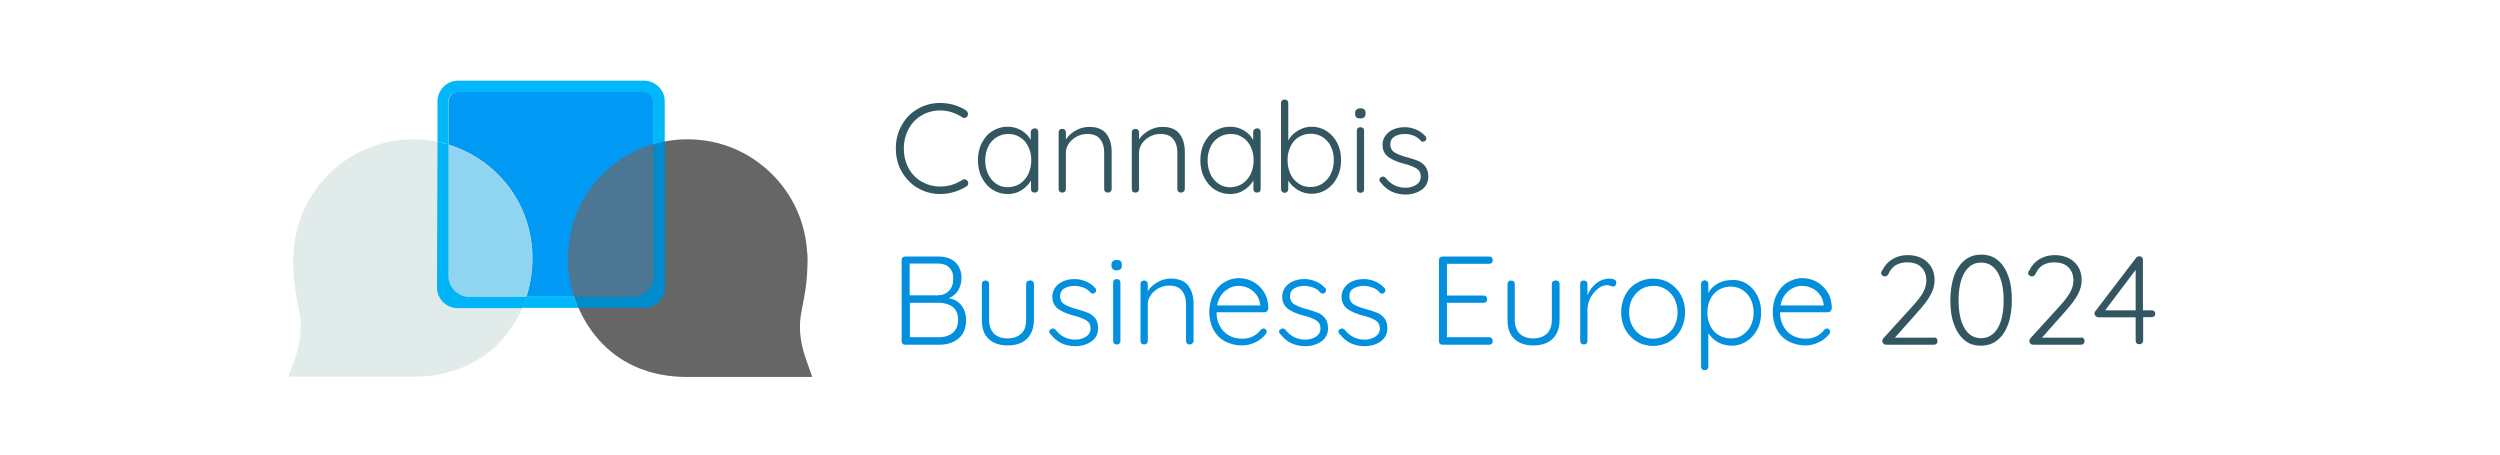 <?xml version="1.0" encoding="utf-8"?>
<!-- Generator: Adobe Illustrator 27.5.0, SVG Export Plug-In . SVG Version: 6.00 Build 0)  -->
<svg version="1.1" id="Capa_1" xmlns="http://www.w3.org/2000/svg" xmlns:xlink="http://www.w3.org/1999/xlink" x="0px" y="0px"
	 viewBox="0 0 1032 188" style="enable-background:new 0 0 1032 188;" xml:space="preserve">
<style type="text/css">
	.st0{fill:none;stroke:#666666;stroke-width:30;stroke-miterlimit:10;}
	.st1{fill:#0099F4;}
	.st2{fill:#666666;}
	.st3{fill:#4C7691;}
	.st4{fill:#E1ECEA;}
	.st5{fill:#8FD4F0;}
	.st6{fill:#00B8F9;}
	.st7{fill:#008BCD;}
	.st8{fill:#00B4F5;}
	.st9{fill:#335761;}
	.st10{fill:#028FDE;}
</style>
<g>
	<path class="st0" d="M280.1,84.3"/>
	<path class="st1" d="M265.5,122.5h-38.1h-38.1c-1.2,0-2.2-0.5-3-1.2c-0.8-0.8-1.2-1.8-1.2-3V80.2V42.1c0-1.2,0.5-2.2,1.2-3
		s1.8-1.2,3-1.2h38.1h38.1c1.2,0,2.2,0.5,3,1.2s1.2,1.8,1.2,3v38.1v38.1c0,1.2-0.5,2.2-1.2,3C267.7,122.1,266.7,122.5,265.5,122.5z"
		/>
	<g>
		<path class="st2" d="M328.4,104.8c-0.5-10.7-4.9-21.2-13-29.4c-17.5-17.5-45.8-17.5-63.3,0c-18.1,18.1-16.1,47,0,63.3
			c9.2,9.3,20.8,12,30.5,12.2h45.8c-3.3-9-3.4-15.9-2.7-20.6c0.7-4.9,2.4-10.5,2.7-20.3c0.1-2.2,0-4,0-5.2"/>
		<path class="st2" d="M335.3,155.6l-52.7,0c-13.6-0.2-25.3-4.9-33.8-13.6c-8.7-8.8-13.9-21.3-14.2-34.2
			c-0.3-13.6,4.8-26.3,14.2-35.8c9.3-9.3,21.8-14.5,35-14.5c13.2,0,25.6,5.1,35,14.5c8.7,8.7,13.8,20.2,14.4,32.5l0.1,0
			c0.1,1.8,0.1,3.7,0,5.5c-0.2,7.2-1.2,12.2-2,16.2c-0.3,1.7-0.6,3.1-0.8,4.5c-0.8,5.7,0.1,11.9,2.5,18.4L335.3,155.6z M282.6,146.1
			H322c-1.4-5.7-1.7-11.2-1-16.5c0.2-1.6,0.5-3.3,0.9-5.1c0.8-3.9,1.6-8.3,1.8-14.7c0-1.6,0-3.2,0-4.8l-0.1,0
			c-0.5-9.9-4.6-19.3-11.7-26.3c-7.6-7.6-17.6-11.7-28.3-11.7c-10.7,0-20.7,4.2-28.3,11.7c-16.8,16.8-13.6,42.8,0,56.6
			C262.3,142.3,271.5,145.9,282.6,146.1z"/>
	</g>
	<path class="st3" d="M269.8,113.8c0,8.5-8.5,8.5-8.5,8.5l-24.3,0c-1.5-4.6-2.3-9.5-2.4-14.5c-0.3-13.6,4.8-26.3,14.2-35.8
		c5.9-5.9,13.1-10.2,21-12.5C269.7,59.6,269.8,105.3,269.8,113.8z M323.7,105.1"/>
	<g>
		<path class="st4" d="M125.8,104.8c0.5-10.7,4.9-21.2,13-29.4c17.5-17.5,45.8-17.5,63.3,0c18.1,18.1,16.1,47,0,63.3
			c-9.2,9.3-20.8,12-30.5,12.2h-45.8c3.3-9,3.4-15.9,2.7-20.6c-0.7-4.9-2.4-10.5-2.7-20.3c-0.1-2.2,0-4,0-5.2"/>
		<path class="st4" d="M171.7,155.5H119l2.4-6.4c2.4-6.5,3.2-12.7,2.5-18.4c-0.2-1.4-0.5-2.8-0.8-4.5c-0.8-4-1.8-9.1-2-16.2
			c-0.1-1.8-0.1-3.7,0-5.5l0.1,0c0.6-12.3,5.7-23.8,14.4-32.5c19.3-19.3,50.7-19.3,70,0c9.4,9.4,14.5,22.1,14.2,35.8
			c-0.3,12.9-5.4,25.4-14.2,34.2C196.9,150.6,185.2,155.3,171.7,155.5L171.7,155.5z M132.2,146h39.4c11.2-0.2,20.3-3.8,27.2-10.8
			c13.6-13.7,16.9-39.7,0-56.6c-7.6-7.6-17.6-11.7-28.3-11.7c-10.7,0-20.7,4.2-28.3,11.7c-7,7-11.2,16.4-11.7,26.3l-0.1,0
			c0,1.6,0,3.2,0,4.8c0.2,6.4,1,10.8,1.8,14.7c0.3,1.8,0.7,3.4,0.9,5.1C133.9,134.8,133.6,140.3,132.2,146z"/>
	</g>
	<path class="st5" d="M185,59.7c7.5,2.3,14.5,6.4,20.4,12.3c9.5,9.4,14.6,22.1,14.3,35.8c-0.1,5-0.9,9.9-2.4,14.6H193
		c0,0-8-0.5-8-7.2S185,59.7,185,59.7z"/>
	<path class="st6" d="M180.6,58.5v-8.3v-8.3c0-2.4,1-4.6,2.5-6.1c1.6-1.6,3.7-2.5,6.1-2.5h38.3h38.3c2.4,0,4.6,1,6.1,2.5
		c1.6,1.6,2.5,3.7,2.5,6.1v8.3v8.3c-0.8,0.1-2,0.4-3,0.6s-1.8,0.5-1.8,0.5v-8.8v-8.8c0-0.8-0.4-2-1.2-2.7s-1.7-1.3-2.8-1.3h-38.4
		H189c-1.1,0-2.1,0.4-2.8,1.2c-0.7,0.7-1.2,1.7-1.2,2.8v8.8v8.8c0,0-0.3-0.1-1-0.3S182.2,58.8,180.6,58.5z"/>
	<path class="st7" d="M274.5,58.4v30.1v30.1c0,2.3-0.9,4.4-2.5,6c-1.5,1.5-3.6,2.5-6,2.5h-13.7h-13.7c0,0-0.3-0.9-0.7-1.9
		c-0.4-1-0.8-2.2-1-2.8h12.2h12.2c2.3,0,4.4-0.9,6-2.5c1.5-1.5,2.5-3.6,2.5-6V86.7V59.5c0,0,0.3-0.1,1.1-0.3
		C271.6,59,272.8,58.7,274.5,58.4z"/>
	<path class="st8" d="M180.6,58.5l-0.1,30.1l-0.1,30.1c0,2.3,0.9,4.4,2.5,6c1.5,1.5,3.6,2.5,6,2.5h13.3h13.3c0,0,0.4-0.9,0.8-1.9
		c0.4-1,0.9-2.2,1.1-2.8h-11.9h-11.9c-2.3,0-4.4-0.9-6-2.5c-1.5-1.5-2.5-3.6-2.5-6l0-27.2l0-27.2c0,0-0.2-0.1-0.9-0.2
		S182.3,58.8,180.6,58.5z"/>
	<path class="st6" d="M217.3,122.3h19.6c0.3,1.1,0.7,2.2,1.3,3.5c0.2,0.4,0.4,0.9,0.6,1.3c-7.8,0-15.6,0-23.4,0
		C215.4,127.1,216.3,125.2,217.3,122.3z"/>
</g>
<g>
	<g>
		<path class="st9" d="M399.6,47.1c0,0.3-0.1,0.7-0.4,1c-0.3,0.4-0.7,0.6-1.2,0.6c-0.3,0-0.6-0.1-0.8-0.3c-2.8-1.8-5.8-2.8-9.1-2.8
			c-2.8,0-5.4,0.7-7.6,2c-2.3,1.3-4.1,3.2-5.4,5.6c-1.3,2.4-2,5.1-2,8.1c0,3.1,0.7,5.8,2,8.2c1.3,2.4,3.1,4.2,5.4,5.5
			c2.3,1.3,4.8,2,7.6,2c3.3,0,6.3-0.9,9.1-2.7c0.3-0.2,0.6-0.3,0.9-0.3c0.5,0,0.9,0.2,1.2,0.6c0.2,0.3,0.4,0.6,0.4,1
			c0,0.6-0.2,1-0.7,1.3c-1.4,0.9-3,1.7-5,2.3c-2,0.6-3.9,0.9-5.8,0.9c-3.3,0-6.4-0.8-9.2-2.4c-2.8-1.6-5-3.8-6.7-6.7
			c-1.7-2.9-2.5-6.1-2.5-9.8c0-3.5,0.8-6.7,2.5-9.6c1.6-2.9,3.8-5.1,6.6-6.7c2.8-1.6,5.9-2.4,9.2-2.4c1.9,0,3.9,0.3,5.7,0.8
			c1.9,0.6,3.5,1.3,5,2.3C399.3,46.1,399.6,46.5,399.6,47.1z"/>
		<path class="st9" d="M428.2,53.4c0.3,0.3,0.4,0.7,0.4,1.1V78c0,0.5-0.1,0.8-0.4,1.1c-0.3,0.3-0.7,0.4-1.1,0.4
			c-0.5,0-0.8-0.1-1.1-0.4c-0.3-0.3-0.4-0.7-0.4-1.1v-3.5c-0.9,1.6-2.2,2.9-3.9,4c-1.7,1.1-3.6,1.6-5.7,1.6c-2.3,0-4.4-0.6-6.3-1.8
			c-1.9-1.2-3.3-2.9-4.4-5c-1.1-2.1-1.6-4.5-1.6-7.2c0-2.6,0.5-5,1.6-7.1c1.1-2.1,2.5-3.8,4.4-4.9c1.9-1.2,3.9-1.8,6.2-1.8
			c2.1,0,4,0.5,5.7,1.5c1.7,1,3,2.3,3.9,4v-3.2c0-0.5,0.1-0.8,0.4-1.1c0.3-0.3,0.7-0.5,1.1-0.5C427.6,52.9,427.9,53.1,428.2,53.4z
			 M421.1,75.8c1.4-1,2.6-2.3,3.4-4c0.8-1.7,1.2-3.6,1.2-5.7c0-2-0.4-3.9-1.2-5.5c-0.8-1.7-1.9-3-3.4-3.9c-1.4-1-3.1-1.4-4.9-1.4
			c-1.8,0-3.4,0.5-4.9,1.4c-1.4,0.9-2.6,2.2-3.4,3.9c-0.8,1.7-1.2,3.5-1.2,5.6c0,2.1,0.4,4,1.2,5.7c0.8,1.7,1.9,3,3.4,4
			c1.4,1,3.1,1.4,4.9,1.4C418.1,77.2,419.7,76.7,421.1,75.8z"/>
		<path class="st9" d="M456.6,55.1c1.5,1.9,2.3,4.4,2.3,7.5V78c0,0.5-0.2,0.8-0.5,1.1c-0.3,0.3-0.7,0.4-1.1,0.4
			c-0.5,0-0.8-0.1-1.1-0.4c-0.3-0.3-0.4-0.7-0.4-1.1V62.9c0-2.3-0.6-4.1-1.7-5.5c-1.1-1.4-2.9-2.1-5.2-2.1c-1.5,0-2.9,0.3-4.3,1
			c-1.3,0.7-2.4,1.6-3.3,2.8c-0.8,1.2-1.3,2.4-1.3,3.8V78c0,0.5-0.1,0.8-0.4,1.1c-0.3,0.3-0.7,0.4-1.1,0.4s-0.8-0.1-1.1-0.4
			c-0.3-0.3-0.4-0.7-0.4-1.1V54.7c0-0.5,0.1-0.8,0.4-1.1c0.3-0.3,0.7-0.4,1.1-0.4s0.8,0.1,1.1,0.4c0.3,0.3,0.4,0.7,0.4,1.1v2.9
			c0.9-1.5,2.3-2.7,4-3.7c1.8-1,3.6-1.5,5.4-1.5C452.7,52.3,455.1,53.3,456.6,55.1z"/>
		<path class="st9" d="M486.8,55.1c1.5,1.9,2.3,4.4,2.3,7.5V78c0,0.5-0.2,0.8-0.5,1.1c-0.3,0.3-0.7,0.4-1.1,0.4
			c-0.5,0-0.8-0.1-1.1-0.4c-0.3-0.3-0.4-0.7-0.4-1.1V62.9c0-2.3-0.6-4.1-1.7-5.5c-1.1-1.4-2.9-2.1-5.2-2.1c-1.5,0-2.9,0.3-4.3,1
			c-1.3,0.7-2.4,1.6-3.3,2.8c-0.8,1.2-1.3,2.4-1.3,3.8V78c0,0.5-0.1,0.8-0.4,1.1c-0.3,0.3-0.7,0.4-1.1,0.4s-0.8-0.1-1.1-0.4
			c-0.3-0.3-0.4-0.7-0.4-1.1V54.7c0-0.5,0.1-0.8,0.4-1.1c0.3-0.3,0.7-0.4,1.1-0.4s0.8,0.1,1.1,0.4c0.3,0.3,0.4,0.7,0.4,1.1v2.9
			c0.9-1.5,2.3-2.7,4-3.7c1.8-1,3.6-1.5,5.4-1.5C482.9,52.3,485.3,53.3,486.8,55.1z"/>
		<path class="st9" d="M520,53.4c0.3,0.3,0.4,0.7,0.4,1.1V78c0,0.5-0.1,0.8-0.4,1.1c-0.3,0.3-0.7,0.4-1.1,0.4
			c-0.5,0-0.8-0.1-1.1-0.4c-0.3-0.3-0.4-0.7-0.4-1.1v-3.5c-0.9,1.6-2.2,2.9-3.9,4c-1.7,1.1-3.6,1.6-5.7,1.6c-2.3,0-4.4-0.6-6.3-1.8
			c-1.9-1.2-3.3-2.9-4.4-5c-1.1-2.1-1.6-4.5-1.6-7.2c0-2.6,0.5-5,1.6-7.1c1.1-2.1,2.5-3.8,4.4-4.9c1.9-1.2,3.9-1.8,6.2-1.8
			c2.1,0,4,0.5,5.7,1.5c1.7,1,3,2.3,3.9,4v-3.2c0-0.5,0.1-0.8,0.4-1.1c0.3-0.3,0.7-0.5,1.1-0.5C519.4,52.9,519.7,53.1,520,53.4z
			 M512.9,75.8c1.4-1,2.6-2.3,3.4-4c0.8-1.7,1.2-3.6,1.2-5.7c0-2-0.4-3.9-1.2-5.5c-0.8-1.7-1.9-3-3.4-3.9c-1.4-1-3.1-1.4-4.9-1.4
			c-1.8,0-3.4,0.5-4.9,1.4c-1.4,0.9-2.6,2.2-3.4,3.9c-0.8,1.7-1.2,3.5-1.2,5.6c0,2.1,0.4,4,1.2,5.7c0.8,1.7,1.9,3,3.4,4
			c1.4,1,3.1,1.4,4.9,1.4C509.9,77.2,511.5,76.7,512.9,75.8z"/>
		<path class="st9" d="M547.6,54.1c1.9,1.2,3.3,2.8,4.4,4.9c1.1,2.1,1.6,4.5,1.6,7.1c0,2.6-0.5,5-1.6,7.1c-1.1,2.1-2.5,3.8-4.4,5
			c-1.9,1.2-3.9,1.8-6.2,1.8c-2,0-3.8-0.5-5.5-1.5c-1.7-1-3.1-2.3-4.1-3.9v3.4c0,0.5-0.1,0.8-0.4,1.1c-0.3,0.3-0.7,0.5-1.1,0.5
			s-0.8-0.2-1.1-0.5c-0.3-0.3-0.4-0.7-0.4-1.1V42.6c0-0.5,0.1-0.8,0.4-1.1c0.3-0.3,0.7-0.4,1.1-0.4s0.8,0.1,1.1,0.4
			c0.3,0.3,0.4,0.7,0.4,1.1V58c0.9-1.7,2.3-3.1,4-4.1c1.7-1,3.6-1.6,5.6-1.6C543.7,52.3,545.8,52.9,547.6,54.1z M546,75.7
			c1.4-1,2.6-2.3,3.4-4c0.8-1.7,1.2-3.6,1.2-5.6c0-2.1-0.4-4-1.2-5.6c-0.8-1.7-2-3-3.4-3.9s-3.1-1.4-4.9-1.4c-1.8,0-3.5,0.5-5,1.4
			c-1.5,0.9-2.6,2.2-3.4,3.9c-0.8,1.7-1.2,3.6-1.2,5.6c0,2.1,0.4,4,1.2,5.7c0.8,1.7,1.9,3,3.4,4c1.4,1,3.1,1.4,4.9,1.4
			C542.9,77.2,544.5,76.7,546,75.7z"/>
		<path class="st9" d="M560,48.5c-0.4-0.3-0.6-0.8-0.6-1.4v-0.5c0-0.6,0.2-1.1,0.6-1.4c0.4-0.3,0.9-0.5,1.6-0.5
			c1.4,0,2.1,0.6,2.1,1.9V47c0,0.6-0.2,1.1-0.5,1.4c-0.4,0.3-0.9,0.5-1.6,0.5S560.3,48.8,560,48.5z M562.7,79.2
			c-0.3,0.3-0.7,0.4-1.1,0.4s-0.8-0.1-1.1-0.4c-0.3-0.3-0.4-0.7-0.4-1.1V54c0-0.5,0.1-0.8,0.4-1.1c0.3-0.3,0.7-0.4,1.1-0.4
			s0.8,0.1,1.1,0.4c0.3,0.3,0.4,0.7,0.4,1.1v24C563.1,78.5,563,78.9,562.7,79.2z"/>
		<path class="st9" d="M569.4,74.2c0-0.5,0.2-0.8,0.7-1c0.2-0.2,0.5-0.3,0.8-0.3c0.4,0,0.8,0.2,1.1,0.5c2.1,2.7,4.8,4.1,8.2,4.1
			c1.7,0,3.1-0.4,4.4-1.2c1.2-0.8,1.9-1.9,1.9-3.4c0-1.5-0.6-2.6-1.7-3.3c-1.1-0.7-2.8-1.4-4.8-1.9c-2.9-0.7-5.2-1.7-6.8-2.8
			c-1.6-1.2-2.5-2.9-2.5-5.1c0-1.4,0.4-2.7,1.2-3.8c0.8-1.1,1.9-2,3.3-2.6c1.4-0.6,2.9-0.9,4.7-0.9c1.5,0,3,0.3,4.5,0.9
			c1.5,0.6,2.8,1.5,3.9,2.7c0.3,0.2,0.5,0.6,0.5,1c0,0.4-0.2,0.8-0.5,1.1c-0.2,0.2-0.6,0.3-0.9,0.3c-0.3,0-0.7-0.1-0.9-0.4
			c-0.8-0.9-1.8-1.7-3-2.1c-1.1-0.5-2.4-0.7-3.7-0.7c-1.6,0-3,0.4-4.2,1.1c-1.2,0.8-1.7,1.9-1.7,3.4c0.1,1.4,0.7,2.5,1.9,3.2
			c1.2,0.7,3,1.4,5.3,2c1.8,0.5,3.3,1,4.5,1.5c1.2,0.6,2.1,1.3,2.9,2.4c0.7,1,1.1,2.3,1.1,4c0,2.3-0.9,4.1-2.7,5.4
			c-1.8,1.3-4.1,2-6.7,2c-4.2,0-7.6-1.6-10.1-4.8C569.5,74.9,569.4,74.5,569.4,74.2z"/>
		<path class="st10" d="M396.8,126c1.3,1.6,2,3.6,2,6.1c0,3.4-1.1,6-3.2,7.7c-2.1,1.7-4.7,2.5-7.9,2.5h-14c-0.5,0-0.8-0.1-1.1-0.4
			c-0.3-0.3-0.4-0.7-0.4-1.1v-33.4c0-0.5,0.1-0.8,0.4-1.1c0.3-0.3,0.7-0.4,1.1-0.4h13.8c2.9,0,5.2,0.8,6.9,2.4
			c1.7,1.6,2.5,3.8,2.5,6.6c0,1.8-0.5,3.5-1.4,5c-0.9,1.5-2.2,2.5-3.9,3.2C393.8,123.4,395.5,124.4,396.8,126z M391.8,110.4
			c-1.1-1.1-2.7-1.6-4.7-1.6h-11.6v13.1h11.6c1.9,0,3.4-0.6,4.6-1.8c1.2-1.2,1.8-2.9,1.8-5.1C393.5,113,393,111.5,391.8,110.4z
			 M393.3,137.4c1.4-1.2,2.2-3,2.2-5.3c0-2.4-0.7-4.2-2.2-5.4c-1.5-1.1-3.4-1.7-5.7-1.7h-12v14.2h12.1
			C389.9,139.2,391.8,138.6,393.3,137.4z"/>
		<path class="st10" d="M426.4,116.2c0.3,0.3,0.4,0.7,0.4,1.1V132c0,3.4-1,6-2.9,7.9c-1.9,1.8-4.6,2.7-7.9,2.7c-3.3,0-6-0.9-7.9-2.7
			c-1.9-1.8-2.8-4.4-2.8-7.9v-14.7c0-0.5,0.1-0.8,0.4-1.1c0.3-0.3,0.7-0.4,1.1-0.4c0.5,0,0.8,0.1,1.1,0.4c0.3,0.3,0.4,0.7,0.4,1.1
			V132c0,2.5,0.7,4.4,2,5.7c1.3,1.3,3.2,2,5.6,2c2.4,0,4.3-0.7,5.7-2s2-3.2,2-5.7v-14.7c0-0.5,0.1-0.8,0.4-1.1
			c0.3-0.3,0.7-0.4,1.1-0.4C425.7,115.7,426.1,115.9,426.4,116.2z"/>
		<path class="st10" d="M433.1,136.9c0-0.5,0.2-0.8,0.7-1c0.2-0.2,0.5-0.3,0.8-0.3c0.4,0,0.8,0.2,1.1,0.5c2.1,2.7,4.8,4.1,8.2,4.1
			c1.7,0,3.1-0.4,4.4-1.2c1.2-0.8,1.9-1.9,1.9-3.4c0-1.5-0.6-2.6-1.7-3.3c-1.1-0.7-2.8-1.4-4.8-1.9c-2.9-0.7-5.2-1.7-6.8-2.8
			c-1.6-1.2-2.5-2.9-2.5-5.1c0-1.4,0.4-2.7,1.2-3.8c0.8-1.1,1.9-2,3.3-2.6c1.4-0.6,2.9-0.9,4.7-0.9c1.5,0,3,0.3,4.5,0.9
			c1.5,0.6,2.8,1.5,3.9,2.7c0.3,0.2,0.5,0.6,0.5,1c0,0.4-0.2,0.8-0.5,1.1c-0.2,0.2-0.6,0.3-0.9,0.3c-0.3,0-0.7-0.1-0.9-0.4
			c-0.8-0.9-1.8-1.7-3-2.1s-2.4-0.7-3.7-0.7c-1.6,0-3,0.4-4.2,1.1s-1.7,1.9-1.7,3.4c0.1,1.4,0.7,2.5,1.9,3.2c1.2,0.7,3,1.4,5.3,2
			c1.8,0.5,3.3,1,4.5,1.5s2.1,1.3,2.9,2.3c0.7,1,1.1,2.3,1.1,4c0,2.3-0.9,4.1-2.7,5.4c-1.8,1.3-4.1,2-6.7,2c-4.2,0-7.6-1.6-10.1-4.8
			C433.3,137.6,433.1,137.2,433.1,136.9z"/>
		<path class="st10" d="M459.4,111.1c-0.4-0.3-0.6-0.8-0.6-1.4v-0.5c0-0.6,0.2-1.1,0.6-1.4s0.9-0.5,1.6-0.5c1.4,0,2.1,0.6,2.1,1.9
			v0.5c0,0.6-0.2,1.1-0.5,1.4c-0.4,0.3-0.9,0.5-1.6,0.5S459.8,111.5,459.4,111.1z M462.1,141.8c-0.3,0.3-0.7,0.4-1.1,0.4
			s-0.8-0.1-1.1-0.4c-0.3-0.3-0.4-0.7-0.4-1.1v-24c0-0.5,0.1-0.8,0.4-1.1c0.3-0.3,0.7-0.4,1.1-0.4s0.8,0.1,1.1,0.4
			c0.3,0.3,0.4,0.7,0.4,1.1v24C462.6,141.2,462.4,141.5,462.1,141.8z"/>
		<path class="st10" d="M490.4,117.8c1.5,1.9,2.3,4.4,2.3,7.5v15.4c0,0.5-0.2,0.8-0.5,1.1c-0.3,0.3-0.7,0.4-1.1,0.4
			c-0.5,0-0.8-0.1-1.1-0.4s-0.4-0.7-0.4-1.1v-15.2c0-2.3-0.6-4.1-1.7-5.5c-1.1-1.4-2.9-2.1-5.2-2.1c-1.5,0-2.9,0.3-4.3,1
			c-1.3,0.7-2.4,1.6-3.3,2.8c-0.8,1.2-1.3,2.4-1.3,3.8v15.2c0,0.5-0.1,0.8-0.4,1.1c-0.3,0.3-0.7,0.4-1.1,0.4s-0.8-0.1-1.1-0.4
			c-0.3-0.3-0.4-0.7-0.4-1.1v-23.4c0-0.5,0.1-0.8,0.4-1.1c0.3-0.3,0.7-0.4,1.1-0.4s0.8,0.1,1.1,0.4c0.3,0.3,0.4,0.7,0.4,1.1v2.9
			c0.9-1.5,2.3-2.7,4-3.7s3.6-1.5,5.4-1.5C486.5,115,488.9,115.9,490.4,117.8z"/>
		<path class="st10" d="M523,128.5c-0.3,0.3-0.7,0.4-1.1,0.4h-19.7c0,2.1,0.4,4,1.3,5.6c0.9,1.7,2.1,3,3.7,3.9
			c1.6,1,3.5,1.4,5.6,1.4c1.7,0,3.2-0.3,4.5-1c1.3-0.7,2.4-1.6,3.2-2.7c0.4-0.3,0.7-0.5,1.1-0.5c0.3,0,0.7,0.1,0.9,0.4
			c0.3,0.3,0.4,0.6,0.4,0.9c0,0.4-0.2,0.7-0.5,1.1c-1.1,1.4-2.5,2.5-4.2,3.3s-3.5,1.3-5.4,1.3c-2.7,0-5-0.6-7.1-1.7
			c-2.1-1.1-3.7-2.8-4.8-4.8c-1.1-2.1-1.7-4.5-1.7-7.2c0-2.9,0.6-5.4,1.7-7.5c1.1-2.1,2.6-3.8,4.5-4.9c1.9-1.1,3.9-1.7,6-1.7
			c2.1,0,4,0.5,5.9,1.5c1.8,1,3.3,2.4,4.5,4.3s1.7,4.1,1.8,6.7C523.5,127.8,523.3,128.2,523,128.5z M505.7,120.1
			c-1.7,1.4-2.8,3.4-3.3,6h17.8v-0.4c-0.2-1.6-0.7-2.9-1.6-4.1c-0.9-1.2-2-2.1-3.3-2.7c-1.3-0.6-2.7-0.9-4-0.9
			C509.3,118,507.5,118.7,505.7,120.1z"/>
		<path class="st10" d="M528,136.9c0-0.5,0.2-0.8,0.7-1c0.2-0.2,0.5-0.3,0.8-0.3c0.4,0,0.8,0.2,1.1,0.5c2.1,2.7,4.8,4.1,8.2,4.1
			c1.7,0,3.1-0.4,4.4-1.2c1.2-0.8,1.9-1.9,1.9-3.4c0-1.5-0.6-2.6-1.7-3.3c-1.1-0.7-2.8-1.4-4.8-1.9c-2.9-0.7-5.2-1.7-6.8-2.8
			c-1.6-1.2-2.5-2.9-2.5-5.1c0-1.4,0.4-2.7,1.2-3.8c0.8-1.1,1.9-2,3.3-2.6c1.4-0.6,2.9-0.9,4.7-0.9c1.5,0,3,0.3,4.5,0.9
			c1.5,0.6,2.8,1.5,3.9,2.7c0.3,0.2,0.5,0.6,0.5,1c0,0.4-0.2,0.8-0.5,1.1c-0.2,0.2-0.6,0.3-0.9,0.3c-0.3,0-0.7-0.1-0.9-0.4
			c-0.8-0.9-1.8-1.7-3-2.1s-2.4-0.7-3.7-0.7c-1.6,0-3,0.4-4.2,1.1s-1.7,1.9-1.7,3.4c0.1,1.4,0.7,2.5,1.9,3.2c1.2,0.7,3,1.4,5.3,2
			c1.8,0.5,3.3,1,4.5,1.5s2.1,1.3,2.9,2.3c0.7,1,1.1,2.3,1.1,4c0,2.3-0.9,4.1-2.7,5.4c-1.8,1.3-4.1,2-6.7,2c-4.2,0-7.6-1.6-10.1-4.8
			C528.1,137.6,528,137.2,528,136.9z"/>
		<path class="st10" d="M552.5,136.9c0-0.5,0.2-0.8,0.7-1c0.2-0.2,0.5-0.3,0.8-0.3c0.4,0,0.8,0.2,1.1,0.5c2.1,2.7,4.8,4.1,8.2,4.1
			c1.7,0,3.1-0.4,4.4-1.2c1.2-0.8,1.9-1.9,1.9-3.4c0-1.5-0.6-2.6-1.7-3.3c-1.1-0.7-2.8-1.4-4.8-1.9c-2.9-0.7-5.2-1.7-6.8-2.8
			c-1.6-1.2-2.5-2.9-2.5-5.1c0-1.4,0.4-2.7,1.2-3.8c0.8-1.1,1.9-2,3.3-2.6c1.4-0.6,2.9-0.9,4.7-0.9c1.5,0,3,0.3,4.5,0.9
			c1.5,0.6,2.8,1.5,3.9,2.7c0.3,0.2,0.5,0.6,0.5,1c0,0.4-0.2,0.8-0.5,1.1c-0.2,0.2-0.6,0.3-0.9,0.3c-0.3,0-0.7-0.1-0.9-0.4
			c-0.8-0.9-1.8-1.7-3-2.1s-2.4-0.7-3.7-0.7c-1.6,0-3,0.4-4.2,1.1s-1.7,1.9-1.7,3.4c0.1,1.4,0.7,2.5,1.9,3.2c1.2,0.7,3,1.4,5.3,2
			c1.8,0.5,3.3,1,4.5,1.5s2.1,1.3,2.9,2.3c0.7,1,1.1,2.3,1.1,4c0,2.3-0.9,4.1-2.7,5.4c-1.8,1.3-4.1,2-6.7,2c-4.2,0-7.6-1.6-10.1-4.8
			C552.6,137.6,552.5,137.2,552.5,136.9z"/>
		<path class="st10" d="M615.8,139.7c0.3,0.3,0.4,0.7,0.4,1.1c0,0.5-0.1,0.8-0.4,1.1c-0.3,0.3-0.7,0.4-1.1,0.4h-19.2
			c-0.5,0-0.8-0.1-1.1-0.4c-0.3-0.3-0.4-0.7-0.4-1.1v-33.4c0-0.5,0.1-0.8,0.4-1.1c0.3-0.3,0.7-0.4,1.1-0.4h19.2
			c0.5,0,0.8,0.1,1.1,0.4s0.4,0.7,0.4,1.1c0,0.5-0.1,0.8-0.4,1.1c-0.3,0.3-0.7,0.4-1.1,0.4h-17.4v13.1h15.1c0.5,0,0.8,0.1,1.1,0.4
			c0.3,0.3,0.4,0.7,0.4,1.1c0,0.5-0.1,0.8-0.4,1.1c-0.3,0.3-0.7,0.4-1.1,0.4h-15.1v14.2h17.4C615.1,139.2,615.5,139.3,615.8,139.7z"
			/>
		<path class="st10" d="M643.4,116.2c0.3,0.3,0.4,0.7,0.4,1.1V132c0,3.4-1,6-2.9,7.9c-1.9,1.8-4.6,2.7-7.9,2.7c-3.3,0-6-0.9-7.9-2.7
			c-1.9-1.8-2.8-4.4-2.8-7.9v-14.7c0-0.5,0.1-0.8,0.4-1.1c0.3-0.3,0.7-0.4,1.1-0.4s0.8,0.1,1.1,0.4c0.3,0.3,0.4,0.7,0.4,1.1V132
			c0,2.5,0.7,4.4,2,5.7c1.3,1.3,3.2,2,5.6,2c2.4,0,4.3-0.7,5.7-2c1.3-1.3,2-3.2,2-5.7v-14.7c0-0.5,0.1-0.8,0.4-1.1
			c0.3-0.3,0.7-0.4,1.1-0.4C642.7,115.7,643.1,115.9,643.4,116.2z"/>
		<path class="st10" d="M666.4,115.4c0.6,0.3,0.8,0.7,0.8,1.3c0,0.5-0.1,0.9-0.4,1.2c-0.3,0.3-0.6,0.4-1,0.4c-0.2,0-0.5-0.1-1-0.3
			s-1-0.3-1.4-0.3c-1.3,0-2.6,0.5-3.8,1.5c-1.3,1-2.3,2.3-3.1,3.8c-0.8,1.6-1.2,3.2-1.2,4.8v12.9c0,0.5-0.1,0.8-0.4,1.1
			c-0.3,0.3-0.7,0.4-1.1,0.4s-0.8-0.1-1.1-0.4c-0.3-0.3-0.4-0.7-0.4-1.1v-23.4c0-0.5,0.1-0.8,0.4-1.1c0.3-0.3,0.7-0.4,1.1-0.4
			s0.8,0.1,1.1,0.4c0.3,0.3,0.4,0.7,0.4,1.1v4.6c0.8-2,2-3.6,3.6-4.9c1.6-1.3,3.5-2,5.7-2C665.2,115,665.8,115.1,666.4,115.4z"/>
		<path class="st10" d="M693.9,136c-1.1,2.1-2.7,3.8-4.8,5c-2,1.2-4.3,1.8-6.7,1.8s-4.7-0.6-6.7-1.8s-3.6-2.9-4.8-5
			c-1.1-2.1-1.7-4.5-1.7-7.1c0-2.6,0.6-5,1.7-7.1c1.1-2.1,2.7-3.8,4.8-5s4.3-1.8,6.7-1.8s4.7,0.6,6.7,1.8c2,1.2,3.6,2.9,4.8,5
			c1.1,2.1,1.7,4.5,1.7,7.1C695.6,131.5,695,133.9,693.9,136z M691.2,123.3c-0.9-1.7-2.1-3-3.6-3.9c-1.5-1-3.3-1.4-5.1-1.4
			s-3.6,0.5-5.1,1.4c-1.5,1-2.7,2.3-3.6,3.9s-1.3,3.6-1.3,5.6c0,2.1,0.4,3.9,1.3,5.6s2.1,3,3.6,3.9c1.5,1,3.2,1.4,5.1,1.4
			s3.6-0.5,5.1-1.4c1.5-0.9,2.8-2.2,3.6-3.9c0.9-1.7,1.3-3.5,1.3-5.6S692,124.9,691.2,123.3z"/>
		<path class="st10" d="M721,117.1c1.9,1.2,3.3,2.8,4.4,4.9c1.1,2.1,1.6,4.4,1.6,7c0,2.6-0.5,5-1.6,7c-1.1,2.1-2.5,3.7-4.4,4.9
			c-1.9,1.2-3.9,1.8-6.2,1.8c-2,0-3.9-0.5-5.6-1.4c-1.7-1-3-2.2-4-3.8v13.8c0,0.5-0.1,0.8-0.4,1.1c-0.3,0.3-0.7,0.4-1.1,0.4
			s-0.8-0.1-1.1-0.4c-0.3-0.3-0.4-0.7-0.4-1.1v-34c0-0.5,0.1-0.8,0.4-1.1c0.3-0.3,0.7-0.5,1.1-0.5s0.8,0.2,1.1,0.5
			c0.3,0.3,0.4,0.7,0.4,1.1v3.6c0.9-1.6,2.2-2.9,3.9-3.9c1.7-0.9,3.6-1.4,5.6-1.4C717,115.4,719.1,116,721,117.1z M719.3,138.3
			c1.4-0.9,2.6-2.2,3.4-3.8c0.8-1.6,1.2-3.5,1.2-5.5c0-2-0.4-3.8-1.2-5.5c-0.8-1.6-2-2.9-3.4-3.8c-1.4-0.9-3.1-1.4-4.9-1.4
			c-1.8,0-3.5,0.5-5,1.4s-2.6,2.2-3.4,3.8c-0.8,1.6-1.2,3.5-1.2,5.5c0,2.1,0.4,3.9,1.2,5.5c0.8,1.6,1.9,2.9,3.4,3.8
			c1.5,0.9,3.1,1.4,5,1.4C716.3,139.7,717.9,139.3,719.3,138.3z"/>
		<path class="st10" d="M755.6,128.5c-0.3,0.3-0.7,0.4-1.1,0.4h-19.7c0,2.1,0.4,4,1.3,5.6c0.9,1.7,2.1,3,3.7,3.9
			c1.6,1,3.5,1.4,5.6,1.4c1.7,0,3.2-0.3,4.5-1c1.3-0.7,2.4-1.6,3.2-2.7c0.4-0.3,0.7-0.5,1.1-0.5c0.3,0,0.7,0.1,0.9,0.4
			c0.3,0.3,0.4,0.6,0.4,0.9c0,0.4-0.2,0.7-0.5,1.1c-1.1,1.4-2.5,2.5-4.2,3.3s-3.5,1.3-5.4,1.3c-2.7,0-5-0.6-7.1-1.7
			c-2.1-1.1-3.7-2.8-4.8-4.8c-1.1-2.1-1.7-4.5-1.7-7.2c0-2.9,0.6-5.4,1.7-7.5c1.1-2.1,2.6-3.8,4.5-4.9c1.9-1.1,3.9-1.7,6-1.7
			c2.1,0,4,0.5,5.9,1.5c1.8,1,3.3,2.4,4.5,4.3s1.7,4.1,1.8,6.7C756,127.8,755.9,128.2,755.6,128.5z M738.3,120.1
			c-1.7,1.4-2.8,3.4-3.3,6h17.8v-0.4c-0.2-1.6-0.7-2.9-1.6-4.1c-0.9-1.2-2-2.1-3.3-2.7c-1.3-0.6-2.7-0.9-4-0.9
			C741.9,118,740,118.7,738.3,120.1z"/>
		<path class="st9" d="M799.4,139.7c0.3,0.3,0.4,0.7,0.4,1.1c0,0.5-0.1,0.8-0.4,1.1c-0.3,0.3-0.7,0.4-1.1,0.4h-19.6
			c-0.5,0-0.9-0.1-1.2-0.4c-0.3-0.3-0.5-0.7-0.5-1.1c0-0.4,0.1-0.7,0.4-1.1l12.1-13.3c1.9-2.1,3.4-4,4.3-5.6
			c0.9-1.7,1.4-3.3,1.4-4.9c0-2.4-0.7-4.2-2.1-5.6c-1.4-1.4-3.4-2-6-2c-1.7,0-3.2,0.4-4.6,1.2c-1.3,0.8-2.3,2.1-3,3.7
			c-0.4,0.6-0.8,0.9-1.4,0.9c-0.4,0-0.7-0.1-1.1-0.4s-0.5-0.6-0.5-0.9c0-0.2,0.1-0.5,0.2-0.7c0.1-0.3,0.3-0.6,0.5-0.8
			c0.9-1.9,2.3-3.3,4.1-4.4c1.8-1,3.8-1.6,6-1.6c3.5,0,6.3,1,8.3,2.9c2,1.9,3,4.4,3,7.5c0,1.9-0.5,3.9-1.6,5.9c-1,2-2.8,4.3-5.2,7
			l-9.6,10.8h16C798.8,139.2,799.1,139.4,799.4,139.7z"/>
		<path class="st9" d="M810.8,140.3c-1.9-1.6-3.3-3.9-4.3-6.7c-1-2.8-1.4-6-1.4-9.6c0-3.6,0.5-6.8,1.4-9.7c0.9-2.8,2.4-5,4.3-6.7
			c1.9-1.6,4.2-2.5,7-2.5s5.1,0.8,7,2.4c1.9,1.6,3.3,3.8,4.3,6.7c1,2.8,1.4,6.1,1.4,9.7c0,3.6-0.5,6.8-1.4,9.6
			c-1,2.8-2.4,5.1-4.3,6.7c-1.9,1.6-4.2,2.5-7,2.5S812.7,142,810.8,140.3z M824.7,135.4c1.6-2.8,2.4-6.6,2.4-11.4
			c0-4.8-0.8-8.6-2.4-11.4c-1.6-2.8-3.9-4.2-6.9-4.2c-3,0-5.2,1.4-6.9,4.2c-1.6,2.8-2.4,6.6-2.4,11.4c0,4.8,0.8,8.6,2.4,11.4
			c1.6,2.8,3.9,4.2,6.9,4.2C820.7,139.6,823,138.2,824.7,135.4z"/>
		<path class="st9" d="M860.1,139.7c0.3,0.3,0.4,0.7,0.4,1.1c0,0.5-0.1,0.8-0.4,1.1c-0.3,0.3-0.7,0.4-1.1,0.4h-19.6
			c-0.5,0-0.9-0.1-1.2-0.4c-0.3-0.3-0.5-0.7-0.5-1.1c0-0.4,0.1-0.7,0.4-1.1l12.1-13.3c1.9-2.1,3.4-4,4.3-5.6
			c0.9-1.7,1.4-3.3,1.4-4.9c0-2.4-0.7-4.2-2.1-5.6c-1.4-1.4-3.4-2-6-2c-1.7,0-3.2,0.4-4.6,1.2c-1.3,0.8-2.3,2.1-3,3.7
			c-0.4,0.6-0.8,0.9-1.4,0.9c-0.4,0-0.7-0.1-1.1-0.4s-0.5-0.6-0.5-0.9c0-0.2,0.1-0.5,0.2-0.7c0.1-0.3,0.3-0.6,0.5-0.8
			c0.9-1.9,2.3-3.3,4.1-4.4c1.8-1,3.8-1.6,6-1.6c3.5,0,6.3,1,8.3,2.9c2,1.9,3,4.4,3,7.5c0,1.9-0.5,3.9-1.6,5.9c-1,2-2.8,4.3-5.2,7
			l-9.6,10.8h16C859.5,139.2,859.8,139.4,860.1,139.7z"/>
		<path class="st9" d="M889.3,128.5c0.3,0.3,0.4,0.6,0.4,1c0,0.4-0.1,0.8-0.4,1c-0.3,0.3-0.7,0.4-1.1,0.4h-3.5v9.7
			c0,0.5-0.2,0.8-0.5,1.1s-0.7,0.4-1.1,0.4c-0.5,0-0.8-0.1-1.1-0.4c-0.3-0.3-0.4-0.7-0.4-1.1V131h-15.4c-0.4,0-0.8-0.2-1.1-0.5
			s-0.5-0.7-0.5-1.1s0.1-0.8,0.4-1l16.8-22c0.3-0.4,0.7-0.6,1.3-0.6c0.5,0,0.8,0.1,1.1,0.4c0.3,0.3,0.4,0.7,0.4,1.1v20.8h3.5
			C888.7,128.1,889,128.2,889.3,128.5z M869,128.1h12.6v-16.7L869,128.1z"/>
	</g>
</g>
</svg>
